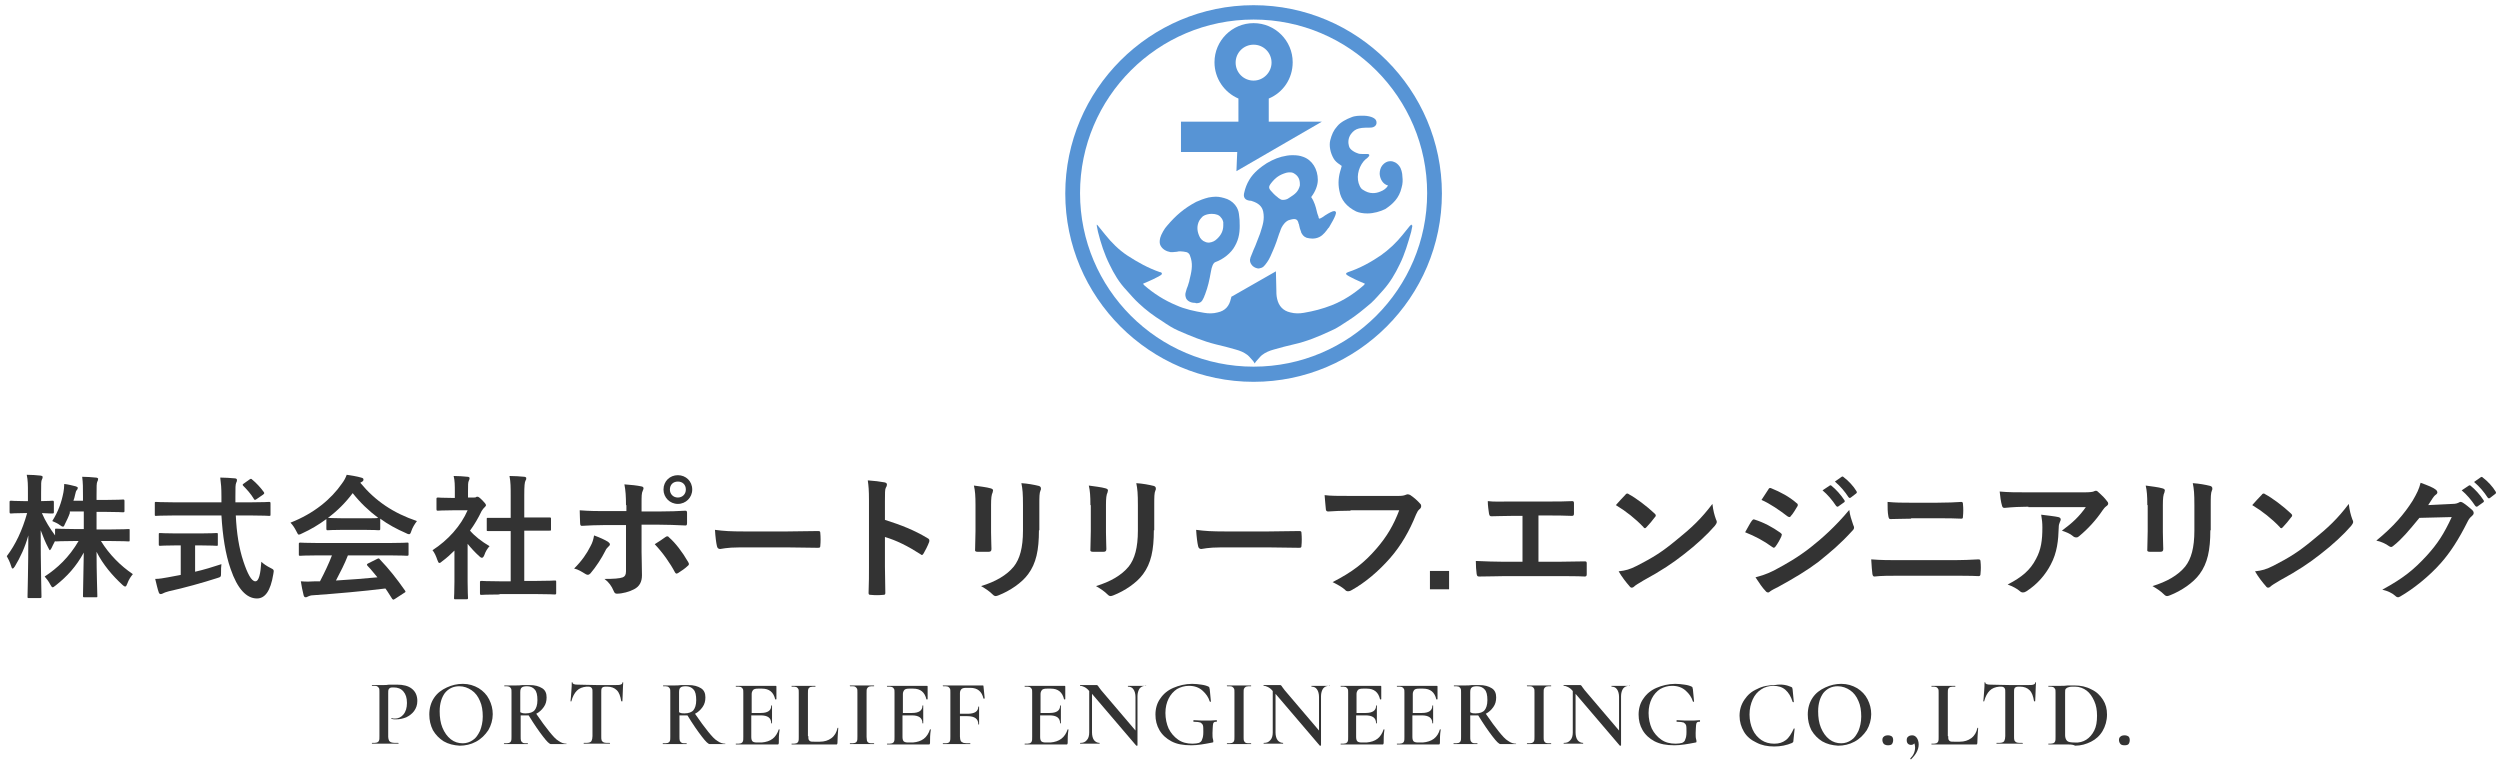 <?xml version="1.0" encoding="utf-8"?>
<!-- Generator: Adobe Illustrator 23.0.4, SVG Export Plug-In . SVG Version: 6.00 Build 0)  -->
<svg version="1.1" id="レイヤー_1" xmlns="http://www.w3.org/2000/svg" xmlns:xlink="http://www.w3.org/1999/xlink" x="0px"
	 y="0px" viewBox="0 0 626.6 191.4" style="enable-background:new 0 0 626.6 191.4;" xml:space="preserve">
<style type="text/css">
	.st0{fill:#5794D5;}
	.st1{fill:#333333;}
</style>
<g>
	<g>
		<path class="st0" d="M314.2,95.7c-26,0-47.2-21.2-47.2-47.2c0-26,21.2-47.2,47.2-47.2c26,0,47.2,21.2,47.2,47.2
			C361.4,74.5,340.2,95.7,314.2,95.7 M314.2,4.9c-24,0-43.5,19.5-43.5,43.5c0,24,19.5,43.5,43.5,43.5c24,0,43.5-19.5,43.5-43.5
			C357.7,24.4,338.2,4.9,314.2,4.9"/>
		<path class="st0" d="M353.7,56.3c-0.1,0.1-0.4,0.4-0.4,0.4c-0.6,0.7-1.1,1.4-1.7,2.1c-1.6,2-3.4,3.7-5.5,5.2
			c-2.5,1.7-5.2,3.2-8.2,4.2c-0.2,0.1-0.6,0.2-0.5,0.5c0.1,0.3,1.4,0.9,2.2,1.3c0.8,0.4,1.6,0.7,2.5,1.1c-0.1,0.2-0.2,0.3-0.3,0.4
			c-2.4,2.1-5,3.8-8,5c-2.3,0.9-4.6,1.5-7,1.9c-1.1,0.2-2.3,0.2-3.4-0.1c-1.8-0.4-2.9-1.6-3.3-3.4c-0.2-0.8-0.2-1.7-0.2-2.5
			c0-1.4-0.1-2.8-0.1-4.2c0,0,0-0.1,0-0.2l-11.2,6.4c0,0.2,0,0.3-0.1,0.5c-0.4,1.8-1.4,3-3.3,3.4c-1.1,0.3-2.3,0.3-3.4,0.1
			c-2.4-0.4-4.8-0.9-7-1.9c-2.9-1.2-5.6-2.9-8-5c-0.1-0.1-0.2-0.2-0.3-0.4c0.9-0.4,1.7-0.7,2.5-1.1c0.8-0.4,2.1-1,2.2-1.3
			c0.1-0.4-0.3-0.5-0.5-0.5c-2.9-1-5.6-2.5-8.2-4.2c-2.1-1.4-3.9-3.2-5.5-5.2c-0.6-0.7-1.1-1.4-1.7-2.1c0,0-0.3-0.4-0.4-0.4
			c0,0,0,0,0,0.3c0.1,0.6,0.2,1.1,0.3,1.5c0.7,2.8,1.6,5.6,2.9,8.2c1.1,2.3,2.4,4.5,4.2,6.4c1,1.1,2,2.3,3.1,3.3
			c1.8,1.7,3.8,3.2,5.9,4.5c1.3,0.9,2.7,1.8,4.1,2.4c3,1.3,6.1,2.6,9.3,3.4c1.7,0.4,3.3,0.8,5,1.3c1.1,0.3,2.1,0.7,3,1.4
			c0.5,0.4,0.9,1,1.4,1.5c0.1,0.2,0.3,0.4,0.4,0.6c0.1-0.2,0.2-0.4,0.4-0.6c0.5-0.5,0.9-1.1,1.4-1.5c0.9-0.7,1.9-1.1,3-1.4
			c1.7-0.5,3.3-0.9,5-1.3c3.2-0.7,6.3-2,9.3-3.4c1.5-0.6,2.8-1.6,4.1-2.4c2.1-1.3,4-2.9,5.9-4.5c1.1-1,2.1-2.2,3.1-3.3
			c1.7-1.9,3-4.1,4.1-6.4c1.3-2.6,2.1-5.4,2.9-8.2c0.1-0.5,0.2-0.9,0.3-1.5C353.7,56.3,353.7,56.2,353.7,56.3"/>
		<path class="st0" d="M318,30.5v-5.8c3.6-1.5,6-5,6-9.1c0-5.4-4.4-9.8-9.8-9.8s-9.8,4.4-9.8,9.8c0,4.1,2.5,7.6,6,9.1v5.8H296v7.6
			h14.1c-0.1,1.4-0.1,3.1-0.2,4.8l21.4-12.4H318z M314.2,20.2c-2.5,0-4.5-2-4.5-4.5c0-2.5,2-4.5,4.5-4.5c2.5,0,4.5,2,4.5,4.5
			C318.7,18.1,316.7,20.2,314.2,20.2"/>
		<path class="st0" d="M315.6,67.3c-0.6,0-1.1-0.2-1.6-0.6c-0.4-0.4-0.7-0.9-0.7-1.4c0-0.3,0-0.4,0.1-0.6l0-0.1
			c0.2-0.5,0.5-1.3,0.8-2c0.1-0.3,0.3-0.6,0.4-0.9c0.6-1.5,0.7-1.8,1.2-3.1l0.1-0.3c0.6-1.9,1.1-3.3,0.7-5.3
			c-0.3-1.3-1.2-2.1-2.8-2.6c-0.2-0.1-0.3-0.1-0.6-0.1c-0.6-0.1-1-0.3-1.2-0.6c-0.3-0.4-0.3-0.9-0.1-1.6c0.2-0.9,0.6-2,1.2-3
			c1.1-1.9,3-3.3,4.4-4.2c1.7-1,3.2-1.6,5.1-1.9c0.5-0.1,1-0.1,1.5-0.1c0.9,0,1.7,0.1,2.5,0.4c2.3,0.8,3.7,3.1,3.7,5.8
			c0,1.3-0.6,2.9-1.6,4.2c-0.1,0.1,0,0.2,0,0.2c0.7,1,1.1,2.4,1.3,3.3l0.1,0.4c0.1,0.5,0.3,0.8,0.4,1.2l0,0.1l0,0.1
			c0.1,0.1,0.1,0.2,0.2,0.2c0.2,0,0.9-0.4,1.4-0.8c1.1-0.7,1.9-1.1,2.3-1.1c0.2,0,0.3,0.1,0.4,0.2c0.4,0.6-1.7,3.8-1.7,3.9l-0.2,0.2
			c-0.5,0.7-1.2,1.7-2.2,2.2c-0.6,0.3-1.2,0.4-1.8,0.4c-0.5,0-0.9-0.1-1.4-0.2c-0.8-0.3-1.1-0.8-1.4-1.4l0-0.1
			c-0.2-0.5-0.4-1.1-0.5-1.7c0-0.1,0-0.2-0.1-0.3c-0.1-0.3-0.1-0.5-0.3-0.8c-0.2-0.3-0.5-0.4-0.9-0.4c-0.3,0-0.6,0.1-1,0.2
			c-0.5,0.1-0.9,0.4-1.3,0.8c-0.7,0.8-0.9,1.3-1.2,2.2c-0.1,0.2-0.1,0.3-0.2,0.5c-0.3,1-1,3-1.5,4.1c-0.4,0.9-0.9,2.2-1.5,3
			c-0.8,1.1-1,1.4-2.1,1.6C315.9,67.3,315.7,67.3,315.6,67.3 M323.3,43.2c-0.3,0-0.5,0-0.9,0.1c-1.7,0.5-2.7,1.2-3.8,2.6
			c-0.7,0.9-0.7,1.3,0.2,2.2c0.5,0.6,1.2,1.2,1.5,1.4l0.1,0.1c0.3,0.2,0.7,0.5,1,0.5c0,0,0.1,0,0.2,0c0.4,0,1-0.1,1.5-0.5
			c1.6-1,2.3-1.6,2.7-3.1c0-0.1,0-0.2,0-0.3c0-0.1,0-0.1,0-0.1c0-1.1-0.4-2-1.4-2.6C324.1,43.3,323.8,43.2,323.3,43.2"/>
		<path class="st0" d="M299.4,75.9c-1,0-1.8-0.5-2.1-1.1c-0.2-0.5-0.3-1-0.1-1.6c0.2-0.7,0.3-1.1,0.5-1.5c0.1-0.4,0.2-0.7,0.4-1.3
			l0-0.1c0.5-2,0.9-3.7,0.4-5.5c-0.1-0.3-0.2-0.6-0.3-0.9c-0.2-0.4-0.5-0.6-0.8-0.7c-0.5-0.1-1-0.2-1.5-0.2c-0.1,0-0.1,0-0.2,0
			c-0.2,0-0.4,0-0.7,0.1c-0.4,0-0.7,0.1-1.1,0.1c-0.2,0-0.4,0-0.5,0c-1.1-0.2-2-0.7-2.5-1.6c-0.3-0.5-0.3-1.2-0.1-2
			c0.2-0.8,1.1-2.4,1.7-3c2.2-2.6,4.3-4.4,7.3-6c0.9-0.4,1.9-0.8,3.1-1.1c0.6-0.1,1.2-0.2,1.8-0.2c0.9,0,1.8,0.2,2.9,0.6
			c1,0.4,1.9,1.2,2.4,2.1c0.4,0.8,0.5,1.2,0.6,2.3c0.1,0.8,0.1,0.9,0.1,1.4l0,0.1c0.1,2.1-0.1,4-1.2,5.9c-0.9,1.7-2.9,3.3-4.9,4
			c-0.5,0.2-0.9,1.1-1.1,2.4c-0.4,2.2-0.7,3.7-1.5,5.8l-0.1,0.2c-0.1,0.4-0.3,0.7-0.5,1.1c-0.4,0.7-1,0.8-1.6,0.8
			C299.6,75.9,299.5,75.9,299.4,75.9 M303.7,53.6c-0.8,0-1.6,0.2-2.2,0.6c0,0-0.1,0.1-0.1,0.1c-0.5,0.5-0.8,0.9-1,1.4
			c-0.5,1.3-0.3,2.6,0.4,3.9c0.2,0.3,0.5,0.6,0.8,0.8c0.4,0.2,0.8,0.4,1.2,0.4c0.1,0,0.2,0,0.3,0c0.8-0.1,1.4-0.4,1.9-0.9
			c1.1-1,1.6-2.1,1.6-3.4l0-0.1c0-0.3,0-0.5,0-0.7c-0.1-0.5-0.3-0.9-0.6-1.2C305.6,53.9,304.8,53.6,303.7,53.6"/>
		<path class="st0" d="M342.7,53.5c-1.1,0-2.1-0.2-2.8-0.5c-2.4-1.2-3.8-2.9-4.2-5.2c-0.4-1.9-0.2-3.7,0.4-5.5
			c0-0.1,0.1-0.4,0.1-0.4c0-0.1,0.1-0.3,0.1-0.3c0,0-0.1,0-0.1-0.1c-0.1,0-0.2-0.1-0.3-0.2c-0.8-0.5-1.3-1-1.6-1.5
			c-0.9-1.5-1.2-3.3-0.9-4.6c0.4-1.5,0.8-2.5,1.8-3.6c0.8-1,2.4-1.8,3.5-2.2c0.9-0.4,2-0.4,2.8-0.4c0.2,0,0.3,0,0.4,0
			c1.9,0.1,2.8,0.7,3,1.2c0.2,0.4,0.2,1.1-0.4,1.5c-0.4,0.3-1,0.3-1.4,0.3c-0.2,0-0.3,0-0.5,0c0,0-0.2,0-0.3,0
			c-0.7,0-1.3,0.1-1.7,0.2c-0.8,0.2-1.4,0.6-2,1.4c-0.8,1.1-0.7,2.3-0.5,3c0.2,1,1.7,1.7,2.4,1.9c0.3,0.1,0.9,0.1,1.4,0.1
			c0.1,0,0.2,0,0.3,0c0.2,0,0.3,0,0.4,0c0.1,0,0.2,0,0.2,0c0.3,0,0.4,0.2,0.4,0.3c0,0.2-0.2,0.4-0.4,0.6c-0.1,0.1-0.3,0.3-0.5,0.4
			l-0.5,0.5c-1.5,1.8-1.9,4.4-1,6.2l0.1,0.2c0.2,0.3,0.2,0.4,0.6,0.7c0.9,0.6,1.7,0.9,2.6,0.9c0.6,0,1.2-0.1,1.9-0.4
			c0.8-0.3,1.5-0.8,1.9-1.5c-1.2-0.3-2-1.5-2.1-2.9c0-0.8,0.2-1.6,0.7-2.2c0.5-0.6,1.2-1,1.9-1l0.1,0c0.8,0,1.6,0.4,2.2,1.2
			c0.5,0.6,0.8,1.8,0.8,2.7c0.1,0.8,0.1,1.7-0.2,2.7c-0.6,2.7-2.3,4.2-4.1,5.4C346,53,344.3,53.5,342.7,53.5z"/>
	</g>
	<g>
		<g>
			<path class="st1" d="M97.5,185.6c0.1,0.2,0.3,0.4,0.7,0.5c0.3,0.1,0.9,0.1,1.6,0.1c0,0,0.1,0,0.1,0.1s0,0.1-0.1,0.1
				c-0.6,0-1.2,0-1.5,0l-2.1,0l-1.7,0c-0.3,0-0.7,0-1.2,0c0,0-0.1,0-0.1-0.1s0-0.1,0.1-0.1c0.5,0,0.9,0,1.2-0.1
				c0.2-0.1,0.4-0.2,0.5-0.5c0.1-0.2,0.1-0.6,0.1-1.1v-11c0-0.5,0-0.8-0.1-1c-0.1-0.2-0.3-0.4-0.5-0.5c-0.2-0.1-0.6-0.1-1.2-0.1
				c0,0-0.1,0-0.1-0.1s0-0.1,0.1-0.1l1.2,0c0.7,0,1.3,0,1.7,0c0.4,0,0.8,0,1.3-0.1c0.2,0,0.4,0,0.8,0c0.3,0,0.7,0,1.2,0
				c1.6,0,2.8,0.3,3.7,1c0.9,0.7,1.4,1.7,1.4,3.1c0,1-0.3,1.8-0.8,2.5c-0.5,0.7-1.2,1.2-2,1.6c-0.8,0.3-1.6,0.5-2.5,0.5
				c-0.4,0-0.8,0-1.1-0.1c0,0-0.1,0-0.1-0.1c0,0,0-0.1,0-0.1c0,0,0.1-0.1,0.1,0c0.3,0.1,0.5,0.1,0.8,0.1c0.8,0,1.5-0.3,2.1-1
				c0.6-0.7,0.9-1.7,0.9-2.9c0-1.3-0.3-2.2-0.9-2.9c-0.6-0.7-1.4-1-2.4-1c-0.4,0-0.7,0-0.9,0.1c-0.2,0.1-0.3,0.2-0.4,0.4
				c-0.1,0.2-0.1,0.6-0.1,1v10.9C97.3,185,97.4,185.4,97.5,185.6z"/>
			<path class="st1" d="M111.2,185.8c-1.1-0.7-2-1.6-2.7-2.8c-0.6-1.2-0.9-2.5-0.9-3.9c0-1.6,0.4-3,1.2-4.2c0.8-1.2,1.9-2,3.2-2.6
				c1.3-0.6,2.6-0.9,4-0.9c1.5,0,2.8,0.4,4,1.1c1.1,0.7,2,1.6,2.6,2.8c0.6,1.2,0.9,2.4,0.9,3.7c0,1.4-0.4,2.8-1.1,4
				c-0.8,1.2-1.8,2.2-3.1,2.9c-1.3,0.7-2.7,1-4.1,1C113.7,186.8,112.4,186.5,111.2,185.8z M118.5,185.5c0.8-0.5,1.3-1.3,1.8-2.3
				c0.4-1,0.7-2.2,0.7-3.6c0-1.5-0.2-2.8-0.7-3.9c-0.5-1.2-1.2-2.1-2.1-2.7c-0.9-0.6-1.9-1-3.1-1c-1.5,0-2.7,0.6-3.6,1.7
				c-0.8,1.1-1.3,2.6-1.3,4.6c0,1.5,0.2,2.9,0.7,4.1c0.5,1.2,1.2,2.2,2.1,2.9c0.9,0.7,1.9,1,3,1C116.9,186.3,117.8,186,118.5,185.5z
				"/>
			<path class="st1" d="M142,186.4c0,0.1,0,0.1-0.1,0.1h-3.8c-0.4,0-1-0.6-2-1.9c-1-1.3-2.2-3-3.6-5.3c-0.3,0-0.6,0-0.8,0
				c-0.3,0-0.8,0-1.2,0v5.3c0,0.5,0,0.8,0.1,1.1c0.1,0.2,0.3,0.4,0.5,0.5c0.2,0.1,0.6,0.1,1.2,0.1c0,0,0,0,0,0.1s0,0.1,0,0.1
				c-0.5,0-0.9,0-1.2,0l-1.8,0l-1.7,0c-0.3,0-0.7,0-1.2,0c0,0-0.1,0-0.1-0.1s0-0.1,0.1-0.1c0.5,0,0.9,0,1.2-0.1
				c0.2-0.1,0.4-0.2,0.5-0.5c0.1-0.2,0.1-0.6,0.1-1.1v-11c0-0.5,0-0.8-0.1-1c-0.1-0.2-0.3-0.4-0.5-0.5c-0.3-0.1-0.6-0.1-1.2-0.1
				c0,0,0,0,0-0.1s0-0.1,0-0.1l1.2,0c0.7,0,1.3,0,1.7,0c0.5,0,1.1,0,1.7-0.1c0.2,0,0.5,0,0.7,0c0.3,0,0.6,0,1,0
				c1.4,0,2.4,0.3,3.2,0.8c0.8,0.5,1.1,1.3,1.1,2.3c0,0.9-0.2,1.7-0.7,2.4c-0.5,0.7-1.1,1.3-1.9,1.7c1.3,1.9,2.4,3.4,3.3,4.5
				c0.9,1.1,1.6,1.9,2.3,2.3c0.7,0.5,1.3,0.7,2,0.7C142,186.3,142,186.3,142,186.4z M131.8,178.8c1,0,1.8-0.3,2.2-0.8
				c0.4-0.5,0.7-1.3,0.7-2.5c0-1.3-0.2-2.2-0.7-2.7c-0.4-0.5-1.1-0.8-1.9-0.8c-0.6,0-1.1,0.1-1.3,0.3c-0.3,0.2-0.4,0.6-0.4,1.2v5
				C130.9,178.8,131.3,178.8,131.8,178.8z"/>
			<path class="st1" d="M144.6,173.1c-0.6,0.6-1.1,1.5-1.4,2.7c0,0,0,0-0.1,0c-0.1,0-0.1,0-0.1-0.1c0.1-0.6,0.1-1.4,0.2-2.4
				c0.1-1,0.1-1.7,0.1-2.2c0-0.1,0-0.1,0.1-0.1c0.1,0,0.1,0,0.1,0.1c0,0.3,0.4,0.5,1.3,0.5c1.4,0,3,0.1,4.8,0.1c0.9,0,1.9,0,3,0
				l1.6,0c0.6,0,1,0,1.3-0.1c0.3-0.1,0.5-0.2,0.5-0.5c0-0.1,0.1-0.1,0.1-0.1c0.1,0,0.1,0,0.1,0.1c0,0.5-0.1,1.2-0.1,2.2
				c0,1-0.1,1.8-0.1,2.4c0,0,0,0.1-0.1,0.1c-0.1,0-0.1,0-0.2-0.1c-0.2-1.2-0.5-2.1-1.1-2.7c-0.6-0.6-1.4-0.9-2.4-0.9
				c-0.4,0-0.8,0-1,0.1c-0.2,0.1-0.4,0.2-0.4,0.4c-0.1,0.2-0.1,0.5-0.1,0.9v11c0,0.5,0,0.8,0.1,1.1c0.1,0.2,0.3,0.4,0.6,0.5
				c0.3,0.1,0.7,0.1,1.4,0.1c0,0,0.1,0,0.1,0.1s0,0.1-0.1,0.1c-0.6,0-1,0-1.3,0l-1.9,0l-1.9,0c-0.3,0-0.8,0-1.4,0c0,0,0,0,0-0.1
				s0-0.1,0-0.1c0.6,0,1.1,0,1.4-0.1c0.3-0.1,0.5-0.2,0.6-0.5c0.1-0.2,0.2-0.6,0.2-1.1v-11c0-0.4,0-0.7-0.1-0.9
				c-0.1-0.2-0.2-0.3-0.4-0.4c-0.2-0.1-0.5-0.1-1-0.1C146,172.2,145.2,172.5,144.6,173.1z"/>
			<path class="st1" d="M181.8,186.4c0,0.1,0,0.1-0.1,0.1h-3.8c-0.4,0-1-0.6-2-1.9c-1-1.3-2.2-3-3.6-5.3c-0.3,0-0.6,0-0.8,0
				c-0.3,0-0.8,0-1.2,0v5.3c0,0.5,0,0.8,0.1,1.1c0.1,0.2,0.3,0.4,0.5,0.5c0.2,0.1,0.6,0.1,1.2,0.1c0,0,0,0,0,0.1s0,0.1,0,0.1
				c-0.5,0-0.9,0-1.2,0l-1.8,0l-1.7,0c-0.3,0-0.7,0-1.2,0c0,0-0.1,0-0.1-0.1s0-0.1,0.1-0.1c0.5,0,0.9,0,1.2-0.1
				c0.2-0.1,0.4-0.2,0.5-0.5c0.1-0.2,0.1-0.6,0.1-1.1v-11c0-0.5,0-0.8-0.1-1c-0.1-0.2-0.3-0.4-0.5-0.5c-0.3-0.1-0.6-0.1-1.2-0.1
				c0,0,0,0,0-0.1s0-0.1,0-0.1l1.2,0c0.7,0,1.3,0,1.7,0c0.5,0,1.1,0,1.7-0.1c0.2,0,0.5,0,0.7,0c0.3,0,0.6,0,1,0
				c1.4,0,2.4,0.3,3.2,0.8c0.8,0.5,1.1,1.3,1.1,2.3c0,0.9-0.2,1.7-0.7,2.4c-0.5,0.7-1.1,1.3-1.9,1.7c1.3,1.9,2.4,3.4,3.3,4.5
				c0.9,1.1,1.6,1.9,2.3,2.3c0.7,0.5,1.3,0.7,2,0.7C181.8,186.3,181.8,186.3,181.8,186.4z M171.6,178.8c1,0,1.8-0.3,2.2-0.8
				c0.4-0.5,0.7-1.3,0.7-2.5c0-1.3-0.2-2.2-0.7-2.7c-0.4-0.5-1.1-0.8-1.9-0.8c-0.6,0-1.1,0.1-1.3,0.3c-0.3,0.2-0.4,0.6-0.4,1.2v5
				C170.6,178.8,171.1,178.8,171.6,178.8z"/>
			<path class="st1" d="M195.2,182.8c0,0,0.1,0,0.1,0c0,0,0.1,0,0.1,0.1c-0.2,1.2-0.2,2.3-0.2,3.3c0,0.1,0,0.2-0.1,0.3
				c0,0.1-0.1,0.1-0.3,0.1h-10.3c0,0-0.1,0-0.1-0.1s0-0.1,0.1-0.1c0.5,0,0.9,0,1.2-0.1c0.2-0.1,0.4-0.2,0.5-0.5
				c0.1-0.2,0.1-0.6,0.1-1.1v-11c0-0.5,0-0.8-0.1-1c-0.1-0.2-0.3-0.4-0.5-0.5c-0.3-0.1-0.6-0.1-1.2-0.1c0,0-0.1,0-0.1-0.1
				s0-0.1,0.1-0.1h9.9c0.2,0,0.2,0.1,0.2,0.2l0,3.1c0,0,0,0.1-0.1,0.1c-0.1,0-0.1,0-0.2,0c-0.4-1.8-1.5-2.7-3.3-2.7h-1
				c-0.6,0-1,0.1-1.2,0.3c-0.2,0.2-0.4,0.6-0.4,1v4.8h2.3c1.7,0,2.6-0.6,2.6-1.8c0,0,0-0.1,0.1-0.1c0.1,0,0.1,0,0.1,0.1l0,2.1l0,1.1
				c0,0.5,0,0.9,0,1.2c0,0,0,0-0.1,0c-0.1,0-0.1,0-0.1,0c0-1.4-0.9-2-2.7-2h-2.3v5.4c0,0.5,0.1,0.9,0.3,1.1c0.2,0.2,0.6,0.3,1.1,0.3
				h1.2C193.2,185.9,194.5,184.9,195.2,182.8C195.1,182.8,195.1,182.8,195.2,182.8z"/>
			<path class="st1" d="M202.6,184.5c0,0.4,0,0.7,0.1,0.9s0.2,0.3,0.4,0.4c0.2,0.1,0.5,0.1,1,0.1h1.4c1.1,0,2.1-0.3,2.9-0.9
				c0.8-0.6,1.3-1.5,1.5-2.5c0,0,0.1-0.1,0.1-0.1c0.1,0,0.1,0,0.1,0.1c-0.1,1.5-0.2,2.7-0.2,3.7c0,0.1,0,0.2-0.1,0.3
				c0,0.1-0.1,0.1-0.3,0.1h-11.1c0,0,0,0,0-0.1s0-0.1,0-0.1c0.5,0,0.9,0,1.2-0.1c0.2-0.1,0.4-0.2,0.5-0.5c0.1-0.2,0.1-0.6,0.1-1.1
				v-11c0-0.5,0-0.8-0.1-1c-0.1-0.2-0.3-0.4-0.5-0.5c-0.3-0.1-0.6-0.1-1.2-0.1c0,0,0,0,0-0.1s0-0.1,0-0.1l1.2,0c0.7,0,1.3,0,1.7,0
				c0.5,0,1.1,0,1.8,0l1.2,0c0,0,0.1,0,0.1,0.1s0,0.1-0.1,0.1c-0.5,0-0.9,0-1.2,0.1c-0.2,0.1-0.4,0.2-0.5,0.5
				c-0.1,0.2-0.1,0.6-0.1,1.1V184.5z"/>
			<path class="st1" d="M217.3,185.7c0.1,0.2,0.2,0.4,0.5,0.5c0.2,0.1,0.6,0.1,1.2,0.1c0,0,0.1,0,0.1,0.1s0,0.1-0.1,0.1
				c-0.5,0-0.9,0-1.2,0l-1.8,0l-1.7,0c-0.3,0-0.7,0-1.2,0c0,0-0.1,0-0.1-0.1s0-0.1,0.1-0.1c0.5,0,0.9,0,1.2-0.1
				c0.2-0.1,0.4-0.2,0.5-0.5c0.1-0.2,0.1-0.6,0.1-1.1v-11c0-0.5,0-0.8-0.1-1c-0.1-0.2-0.3-0.4-0.5-0.5c-0.2-0.1-0.6-0.1-1.2-0.1
				c0,0-0.1,0-0.1-0.1s0-0.1,0.1-0.1l1.2,0c0.7,0,1.3,0,1.7,0c0.5,0,1.1,0,1.8,0l1.2,0c0,0,0.1,0,0.1,0.1s0,0.1-0.1,0.1
				c-0.5,0-0.9,0-1.2,0.1c-0.2,0.1-0.4,0.3-0.5,0.5c-0.1,0.2-0.1,0.6-0.1,1.1v11C217.2,185.1,217.3,185.5,217.3,185.7z"/>
			<path class="st1" d="M233.1,182.8c0,0,0.1,0,0.1,0c0,0,0.1,0,0.1,0.1c-0.2,1.2-0.2,2.3-0.2,3.3c0,0.1,0,0.2-0.1,0.3
				c0,0.1-0.1,0.1-0.3,0.1h-10.3c0,0-0.1,0-0.1-0.1s0-0.1,0.1-0.1c0.5,0,0.9,0,1.2-0.1c0.2-0.1,0.4-0.2,0.5-0.5
				c0.1-0.2,0.1-0.6,0.1-1.1v-11c0-0.5,0-0.8-0.1-1c-0.1-0.2-0.3-0.4-0.5-0.5c-0.3-0.1-0.6-0.1-1.2-0.1c0,0-0.1,0-0.1-0.1
				s0-0.1,0.1-0.1h9.9c0.2,0,0.2,0.1,0.2,0.2l0,3.1c0,0,0,0.1-0.1,0.1c-0.1,0-0.1,0-0.2,0c-0.4-1.8-1.5-2.7-3.3-2.7h-1
				c-0.6,0-1,0.1-1.2,0.3c-0.2,0.2-0.4,0.6-0.4,1v4.8h2.3c1.7,0,2.6-0.6,2.6-1.8c0,0,0-0.1,0.1-0.1c0.1,0,0.1,0,0.1,0.1l0,2.1l0,1.1
				c0,0.5,0,0.9,0,1.2c0,0,0,0-0.1,0c-0.1,0-0.1,0-0.1,0c0-1.4-0.9-2-2.7-2h-2.3v5.4c0,0.5,0.1,0.9,0.3,1.1c0.2,0.2,0.6,0.3,1.1,0.3
				h1.2C231.1,185.9,232.4,184.9,233.1,182.8C233,182.8,233,182.8,233.1,182.8z"/>
			<path class="st1" d="M246.8,175c0,0,0,0.1-0.1,0.1c-0.1,0-0.1,0-0.2,0c-0.4-1.8-1.5-2.7-3.3-2.7h-1c-0.6,0-1,0.1-1.2,0.3
				c-0.2,0.2-0.4,0.5-0.4,1v5.2h1.9c1.8,0,2.7-0.6,2.7-1.8c0,0,0,0,0.1,0c0.1,0,0.1,0,0.1,0l0,2.1c0,0.5,0,0.9,0,1.1l0,1.2
				c0,0,0,0.1-0.1,0.1s-0.1,0-0.1-0.1c0-1.3-0.9-2-2.7-2h-1.9v5.1c0,0.5,0.1,0.9,0.2,1.1c0.1,0.2,0.4,0.4,0.7,0.5
				c0.4,0.1,0.9,0.1,1.7,0.1c0,0,0,0,0,0.1s0,0.1,0,0.1c-0.6,0-1.2,0-1.5,0l-2.3,0l-1.7,0c-0.3,0-0.7,0-1.3,0c0,0-0.1,0-0.1-0.1
				s0-0.1,0.1-0.1c0.6,0,1,0,1.2-0.1c0.3-0.1,0.4-0.2,0.5-0.5c0.1-0.2,0.1-0.6,0.1-1.1v-11c0-0.5,0-0.8-0.1-1
				c-0.1-0.2-0.3-0.4-0.5-0.5c-0.3-0.1-0.6-0.1-1.2-0.1c0,0-0.1,0-0.1-0.1s0-0.1,0.1-0.1h9.9c0.2,0,0.2,0.1,0.2,0.2L246.8,175z"/>
			<path class="st1" d="M267.6,182.8c0,0,0.1,0,0.1,0c0,0,0.1,0,0.1,0.1c-0.2,1.2-0.2,2.3-0.2,3.3c0,0.1,0,0.2-0.1,0.3
				c0,0.1-0.1,0.1-0.3,0.1h-10.3c0,0-0.1,0-0.1-0.1s0-0.1,0.1-0.1c0.5,0,0.9,0,1.2-0.1c0.2-0.1,0.4-0.2,0.5-0.5
				c0.1-0.2,0.1-0.6,0.1-1.1v-11c0-0.5,0-0.8-0.1-1c-0.1-0.2-0.3-0.4-0.5-0.5c-0.3-0.1-0.6-0.1-1.2-0.1c0,0-0.1,0-0.1-0.1
				s0-0.1,0.1-0.1h9.9c0.2,0,0.2,0.1,0.2,0.2l0,3.1c0,0,0,0.1-0.1,0.1c-0.1,0-0.1,0-0.2,0c-0.4-1.8-1.5-2.7-3.3-2.7h-1
				c-0.6,0-1,0.1-1.2,0.3c-0.2,0.2-0.4,0.6-0.4,1v4.8h2.3c1.7,0,2.6-0.6,2.6-1.8c0,0,0-0.1,0.1-0.1c0.1,0,0.1,0,0.1,0.1l0,2.1l0,1.1
				c0,0.5,0,0.9,0,1.2c0,0,0,0-0.1,0c-0.1,0-0.1,0-0.1,0c0-1.4-0.9-2-2.7-2h-2.3v5.4c0,0.5,0.1,0.9,0.3,1.1c0.2,0.2,0.6,0.3,1.1,0.3
				h1.2C265.5,185.9,266.9,184.9,267.6,182.8C267.5,182.8,267.5,182.8,267.6,182.8z"/>
			<path class="st1" d="M287.1,171.8c0,0.1,0,0.1,0,0.1c-0.6,0-1.1,0.2-1.5,0.7c-0.3,0.5-0.5,1.1-0.5,1.9v12.3c0,0,0,0.1-0.1,0.1
				c-0.1,0-0.1,0-0.2,0l-11.1-13v9.7c0,0.8,0.2,1.5,0.5,1.9c0.3,0.4,0.8,0.7,1.4,0.7c0,0,0,0,0,0.1s0,0.1,0,0.1c-0.4,0-0.8,0-1,0
				l-1.3,0l-1.4,0c-0.3,0-0.6,0-1.1,0c0,0-0.1,0-0.1-0.1s0-0.1,0.1-0.1c0.7,0,1.2-0.2,1.6-0.7c0.4-0.4,0.6-1.1,0.6-1.9v-10.4
				c-0.4-0.5-0.8-0.8-1.2-1s-0.7-0.3-1.1-0.3c0,0,0,0,0-0.1s0-0.1,0-0.1l1,0c0.2,0,0.5,0,0.9,0l1.5,0c0.2,0,0.4,0,0.7,0
				c0.1,0,0.2,0,0.3,0.1c0.1,0.1,0.2,0.2,0.3,0.4l0.6,0.8l8.6,10.1v-8.4c0-0.8-0.2-1.5-0.5-1.9c-0.3-0.5-0.8-0.7-1.4-0.7
				c0,0,0,0,0-0.1s0-0.1,0-0.1l1,0c0.5,0,0.9,0,1.3,0c0.3,0,0.7,0,1.3,0l1,0C287.1,171.7,287.1,171.8,287.1,171.8z"/>
			<path class="st1" d="M293.6,185.8c-1.3-0.7-2.3-1.6-3-2.8c-0.7-1.2-1-2.5-1-3.9c0-1.5,0.4-2.9,1.2-4c0.8-1.2,1.9-2.1,3.3-2.7
				c1.4-0.6,3-1,4.7-1c0.8,0,1.6,0.1,2.3,0.2c0.8,0.1,1.4,0.3,1.8,0.5c0.1,0.1,0.2,0.1,0.2,0.2c0,0,0,0.2,0.1,0.4l0.3,3.1
				c0,0,0,0.1-0.1,0.1c-0.1,0-0.1,0-0.2-0.1c-0.3-1-0.9-1.9-1.8-2.7c-0.9-0.8-2-1.2-3.4-1.2c-1.1,0-2.1,0.3-3,0.8
				c-0.9,0.6-1.6,1.4-2.1,2.4c-0.5,1-0.8,2.2-0.8,3.6c0,1.4,0.3,2.8,0.8,3.9c0.6,1.2,1.4,2.1,2.4,2.8c1,0.7,2.2,1,3.6,1
				c0.7,0,1.2-0.1,1.6-0.2c0.4-0.2,0.7-0.4,0.8-0.9c0.2-0.4,0.3-1,0.3-1.8c0-0.8,0-1.4-0.1-1.7c-0.1-0.3-0.3-0.5-0.6-0.7
				c-0.3-0.1-0.9-0.2-1.7-0.2c-0.1,0-0.1-0.1-0.1-0.2c0,0,0-0.1,0-0.1c0,0,0.1-0.1,0.1-0.1c1.3,0.1,2.4,0.1,3.2,0.1
				c0.8,0,1.6,0,2.5-0.1c0,0,0.1,0,0.1,0.1c0,0,0,0.1,0,0.1c0,0.1,0,0.2-0.1,0.2c-0.3,0-0.5,0-0.7,0.2c-0.1,0.1-0.2,0.4-0.2,0.7
				c0,0.4-0.1,1-0.1,1.9c0,0.7,0,1.2,0.1,1.5c0.1,0.3,0.1,0.5,0.1,0.6c0,0.1,0,0.2,0,0.2c0,0-0.1,0.1-0.2,0.1
				c-2,0.4-3.8,0.7-5.3,0.7C296.5,186.8,294.9,186.5,293.6,185.8z"/>
			<path class="st1" d="M311.8,185.7c0.1,0.2,0.2,0.4,0.5,0.5c0.2,0.1,0.6,0.1,1.2,0.1c0,0,0.1,0,0.1,0.1s0,0.1-0.1,0.1
				c-0.5,0-0.9,0-1.2,0l-1.8,0l-1.7,0c-0.3,0-0.7,0-1.2,0c0,0-0.1,0-0.1-0.1s0-0.1,0.1-0.1c0.5,0,0.9,0,1.2-0.1
				c0.2-0.1,0.4-0.2,0.5-0.5c0.1-0.2,0.1-0.6,0.1-1.1v-11c0-0.5,0-0.8-0.1-1c-0.1-0.2-0.3-0.4-0.5-0.5c-0.2-0.1-0.6-0.1-1.2-0.1
				c0,0-0.1,0-0.1-0.1s0-0.1,0.1-0.1l1.2,0c0.7,0,1.3,0,1.7,0c0.5,0,1.1,0,1.8,0l1.2,0c0,0,0.1,0,0.1,0.1s0,0.1-0.1,0.1
				c-0.5,0-0.9,0-1.2,0.1c-0.2,0.1-0.4,0.3-0.5,0.5c-0.1,0.2-0.1,0.6-0.1,1.1v11C311.7,185.1,311.7,185.5,311.8,185.7z"/>
			<path class="st1" d="M333.1,171.8c0,0.1,0,0.1,0,0.1c-0.6,0-1.1,0.2-1.5,0.7c-0.3,0.5-0.5,1.1-0.5,1.9v12.3c0,0,0,0.1-0.1,0.1
				c-0.1,0-0.1,0-0.2,0l-11.1-13v9.7c0,0.8,0.2,1.5,0.5,1.9c0.3,0.4,0.8,0.7,1.4,0.7c0,0,0,0,0,0.1s0,0.1,0,0.1c-0.4,0-0.8,0-1,0
				l-1.3,0l-1.4,0c-0.3,0-0.6,0-1.1,0c0,0-0.1,0-0.1-0.1s0-0.1,0.1-0.1c0.7,0,1.2-0.2,1.6-0.7c0.4-0.4,0.6-1.1,0.6-1.9v-10.4
				c-0.4-0.5-0.8-0.8-1.2-1s-0.7-0.3-1.1-0.3c0,0,0,0,0-0.1s0-0.1,0-0.1l1,0c0.2,0,0.5,0,0.9,0l1.5,0c0.2,0,0.4,0,0.7,0
				c0.1,0,0.2,0,0.3,0.1c0.1,0.1,0.2,0.2,0.3,0.4l0.6,0.8l8.6,10.1v-8.4c0-0.8-0.2-1.5-0.5-1.9c-0.3-0.5-0.8-0.7-1.4-0.7
				c0,0,0,0,0-0.1s0-0.1,0-0.1l1,0c0.5,0,0.9,0,1.3,0c0.3,0,0.7,0,1.3,0l1,0C333.1,171.7,333.1,171.8,333.1,171.8z"/>
			<path class="st1" d="M346.8,182.8c0,0,0.1,0,0.1,0c0,0,0.1,0,0.1,0.1c-0.2,1.2-0.2,2.3-0.2,3.3c0,0.1,0,0.2-0.1,0.3
				c0,0.1-0.1,0.1-0.3,0.1h-10.3c0,0-0.1,0-0.1-0.1s0-0.1,0.1-0.1c0.5,0,0.9,0,1.2-0.1c0.2-0.1,0.4-0.2,0.5-0.5
				c0.1-0.2,0.1-0.6,0.1-1.1v-11c0-0.5,0-0.8-0.1-1c-0.1-0.2-0.3-0.4-0.5-0.5c-0.3-0.1-0.6-0.1-1.2-0.1c0,0-0.1,0-0.1-0.1
				s0-0.1,0.1-0.1h9.9c0.2,0,0.2,0.1,0.2,0.2l0,3.1c0,0,0,0.1-0.1,0.1c-0.1,0-0.1,0-0.2,0c-0.4-1.8-1.5-2.7-3.3-2.7h-1
				c-0.6,0-1,0.1-1.2,0.3c-0.2,0.2-0.4,0.6-0.4,1v4.8h2.3c1.7,0,2.6-0.6,2.6-1.8c0,0,0-0.1,0.1-0.1c0.1,0,0.1,0,0.1,0.1l0,2.1l0,1.1
				c0,0.5,0,0.9,0,1.2c0,0,0,0-0.1,0s-0.1,0-0.1,0c0-1.4-0.9-2-2.7-2h-2.3v5.4c0,0.5,0.1,0.9,0.3,1.1c0.2,0.2,0.6,0.3,1.1,0.3h1.2
				C344.8,185.9,346.1,184.9,346.8,182.8C346.7,182.8,346.7,182.8,346.8,182.8z"/>
			<path class="st1" d="M360.9,182.8c0,0,0.1,0,0.1,0c0,0,0.1,0,0.1,0.1c-0.2,1.2-0.2,2.3-0.2,3.3c0,0.1,0,0.2-0.1,0.3
				c0,0.1-0.1,0.1-0.3,0.1h-10.3c0,0-0.1,0-0.1-0.1s0-0.1,0.1-0.1c0.5,0,0.9,0,1.2-0.1c0.2-0.1,0.4-0.2,0.5-0.5
				c0.1-0.2,0.1-0.6,0.1-1.1v-11c0-0.5,0-0.8-0.1-1c-0.1-0.2-0.3-0.4-0.5-0.5c-0.3-0.1-0.6-0.1-1.2-0.1c0,0-0.1,0-0.1-0.1
				s0-0.1,0.1-0.1h9.9c0.2,0,0.2,0.1,0.2,0.2l0,3.1c0,0,0,0.1-0.1,0.1c-0.1,0-0.1,0-0.2,0c-0.4-1.8-1.5-2.7-3.3-2.7h-1
				c-0.6,0-1,0.1-1.2,0.3c-0.2,0.2-0.4,0.6-0.4,1v4.8h2.3c1.7,0,2.6-0.6,2.6-1.8c0,0,0-0.1,0.1-0.1c0.1,0,0.1,0,0.1,0.1l0,2.1l0,1.1
				c0,0.5,0,0.9,0,1.2c0,0,0,0-0.1,0s-0.1,0-0.1,0c0-1.4-0.9-2-2.7-2h-2.3v5.4c0,0.5,0.1,0.9,0.3,1.1c0.2,0.2,0.6,0.3,1.1,0.3h1.2
				C358.9,185.9,360.3,184.9,360.9,182.8C360.8,182.8,360.9,182.8,360.9,182.8z"/>
			<path class="st1" d="M380,186.4c0,0.1,0,0.1-0.1,0.1h-3.8c-0.4,0-1-0.6-2-1.9c-1-1.3-2.2-3-3.6-5.3c-0.3,0-0.6,0-0.8,0
				c-0.3,0-0.8,0-1.2,0v5.3c0,0.5,0,0.8,0.1,1.1c0.1,0.2,0.3,0.4,0.5,0.5c0.2,0.1,0.6,0.1,1.2,0.1c0,0,0,0,0,0.1s0,0.1,0,0.1
				c-0.5,0-0.9,0-1.2,0l-1.8,0l-1.7,0c-0.3,0-0.7,0-1.2,0c0,0-0.1,0-0.1-0.1s0-0.1,0.1-0.1c0.5,0,0.9,0,1.2-0.1
				c0.2-0.1,0.4-0.2,0.5-0.5c0.1-0.2,0.1-0.6,0.1-1.1v-11c0-0.5,0-0.8-0.1-1c-0.1-0.2-0.3-0.4-0.5-0.5c-0.3-0.1-0.6-0.1-1.2-0.1
				c0,0,0,0,0-0.1s0-0.1,0-0.1l1.2,0c0.7,0,1.3,0,1.7,0c0.5,0,1.1,0,1.7-0.1c0.2,0,0.5,0,0.7,0c0.3,0,0.6,0,1,0
				c1.4,0,2.4,0.3,3.2,0.8c0.8,0.5,1.1,1.3,1.1,2.3c0,0.9-0.2,1.7-0.7,2.4c-0.5,0.7-1.1,1.3-1.9,1.7c1.3,1.9,2.4,3.4,3.3,4.5
				c0.9,1.1,1.6,1.9,2.3,2.3c0.7,0.5,1.3,0.7,2,0.7C380,186.3,380,186.3,380,186.4z M369.9,178.8c1,0,1.8-0.3,2.2-0.8
				c0.4-0.5,0.7-1.3,0.7-2.5c0-1.3-0.2-2.2-0.7-2.7c-0.4-0.5-1.1-0.8-1.9-0.8c-0.6,0-1.1,0.1-1.3,0.3c-0.3,0.2-0.4,0.6-0.4,1.2v5
				C368.9,178.8,369.3,178.8,369.9,178.8z"/>
			<path class="st1" d="M387,185.7c0.1,0.2,0.2,0.4,0.5,0.5c0.2,0.1,0.6,0.1,1.2,0.1c0,0,0.1,0,0.1,0.1s0,0.1-0.1,0.1
				c-0.5,0-0.9,0-1.2,0l-1.8,0l-1.7,0c-0.3,0-0.7,0-1.2,0c0,0-0.1,0-0.1-0.1s0-0.1,0.1-0.1c0.5,0,0.9,0,1.2-0.1
				c0.2-0.1,0.4-0.2,0.5-0.5c0.1-0.2,0.1-0.6,0.1-1.1v-11c0-0.5,0-0.8-0.1-1c-0.1-0.2-0.3-0.4-0.5-0.5c-0.2-0.1-0.6-0.1-1.2-0.1
				c0,0-0.1,0-0.1-0.1s0-0.1,0.1-0.1l1.2,0c0.7,0,1.3,0,1.7,0c0.5,0,1.1,0,1.8,0l1.2,0c0,0,0.1,0,0.1,0.1s0,0.1-0.1,0.1
				c-0.5,0-0.9,0-1.2,0.1c-0.2,0.1-0.4,0.3-0.5,0.5c-0.1,0.2-0.1,0.6-0.1,1.1v11C386.9,185.1,386.9,185.5,387,185.7z"/>
			<path class="st1" d="M408.3,171.8c0,0.1,0,0.1,0,0.1c-0.6,0-1.1,0.2-1.5,0.7c-0.3,0.5-0.5,1.1-0.5,1.9v12.3c0,0,0,0.1-0.1,0.1
				c-0.1,0-0.1,0-0.2,0l-11.1-13v9.7c0,0.8,0.2,1.5,0.5,1.9c0.3,0.4,0.8,0.7,1.4,0.7c0,0,0,0,0,0.1s0,0.1,0,0.1c-0.4,0-0.8,0-1,0
				l-1.3,0l-1.4,0c-0.3,0-0.6,0-1.1,0c0,0-0.1,0-0.1-0.1s0-0.1,0.1-0.1c0.7,0,1.2-0.2,1.6-0.7c0.4-0.4,0.6-1.1,0.6-1.9v-10.4
				c-0.4-0.5-0.8-0.8-1.2-1s-0.7-0.3-1.1-0.3c0,0,0,0,0-0.1s0-0.1,0-0.1l1,0c0.2,0,0.5,0,0.9,0l1.5,0c0.2,0,0.4,0,0.7,0
				c0.1,0,0.2,0,0.3,0.1c0.1,0.1,0.2,0.2,0.3,0.4l0.6,0.8l8.6,10.1v-8.4c0-0.8-0.2-1.5-0.5-1.9c-0.3-0.5-0.8-0.7-1.4-0.7
				c0,0,0,0,0-0.1s0-0.1,0-0.1l1,0c0.5,0,0.9,0,1.3,0c0.3,0,0.7,0,1.3,0l1,0C408.3,171.7,408.3,171.8,408.3,171.8z"/>
			<path class="st1" d="M414.7,185.8c-1.3-0.7-2.3-1.6-3-2.8c-0.7-1.2-1-2.5-1-3.9c0-1.5,0.4-2.9,1.2-4c0.8-1.2,1.9-2.1,3.3-2.7
				c1.4-0.6,3-1,4.7-1c0.8,0,1.6,0.1,2.3,0.2c0.8,0.1,1.4,0.3,1.8,0.5c0.1,0.1,0.2,0.1,0.2,0.2c0,0,0,0.2,0.1,0.4l0.3,3.1
				c0,0,0,0.1-0.1,0.1c-0.1,0-0.1,0-0.2-0.1c-0.3-1-0.9-1.9-1.8-2.7c-0.9-0.8-2-1.2-3.4-1.2c-1.1,0-2.1,0.3-3,0.8
				c-0.9,0.6-1.6,1.4-2.1,2.4c-0.5,1-0.8,2.2-0.8,3.6c0,1.4,0.3,2.8,0.8,3.9c0.6,1.2,1.4,2.1,2.4,2.8c1,0.7,2.2,1,3.6,1
				c0.7,0,1.2-0.1,1.6-0.2c0.4-0.2,0.7-0.4,0.8-0.9c0.2-0.4,0.3-1,0.3-1.8c0-0.8,0-1.4-0.1-1.7c-0.1-0.3-0.3-0.5-0.6-0.7
				c-0.3-0.1-0.9-0.2-1.7-0.2c-0.1,0-0.1-0.1-0.1-0.2c0,0,0-0.1,0-0.1c0,0,0.1-0.1,0.1-0.1c1.3,0.1,2.4,0.1,3.2,0.1
				c0.8,0,1.6,0,2.5-0.1c0,0,0.1,0,0.1,0.1c0,0,0,0.1,0,0.1c0,0.1,0,0.2-0.1,0.2c-0.3,0-0.5,0-0.7,0.2c-0.1,0.1-0.2,0.4-0.2,0.7
				c0,0.4-0.1,1-0.1,1.9c0,0.7,0,1.2,0.1,1.5c0.1,0.3,0.1,0.5,0.1,0.6c0,0.1,0,0.2,0,0.2c0,0-0.1,0.1-0.2,0.1
				c-2,0.4-3.8,0.7-5.3,0.7C417.6,186.8,416.1,186.5,414.7,185.8z"/>
			<path class="st1" d="M449,172.2c0.1,0.1,0.2,0.1,0.2,0.2c0,0.1,0.1,0.2,0.1,0.4l0.3,3.1c0,0,0,0.1-0.1,0.1c-0.1,0-0.1,0-0.2-0.1
				c-0.4-1.3-1-2.3-1.8-3c-0.8-0.7-1.8-1-3-1c-1.2,0-2.2,0.3-3.1,0.9c-0.9,0.6-1.6,1.4-2.1,2.5c-0.5,1.1-0.8,2.3-0.8,3.8
				c0,1.4,0.3,2.7,0.8,3.8c0.5,1.1,1.3,2,2.2,2.6c0.9,0.6,2,0.9,3.2,0.9c1.2,0,2.1-0.3,2.9-0.9c0.8-0.6,1.4-1.6,2-2.9
				c0,0,0.1-0.1,0.1,0c0.1,0,0.1,0,0.1,0.1l-0.3,2.9c0,0.2,0,0.3-0.1,0.4c0,0-0.1,0.1-0.2,0.2c-1.4,0.6-2.9,0.9-4.5,0.9
				c-1.7,0-3.2-0.3-4.5-1c-1.3-0.6-2.4-1.5-3.1-2.7c-0.7-1.2-1.1-2.5-1.1-4c0-1.5,0.4-2.8,1.2-4c0.8-1.2,1.8-2.1,3.2-2.7
				c1.3-0.7,2.9-1,4.5-1C446.5,171.4,447.9,171.7,449,172.2z"/>
			<path class="st1" d="M456.7,185.8c-1.1-0.7-2-1.6-2.7-2.8c-0.6-1.2-0.9-2.5-0.9-3.9c0-1.6,0.4-3,1.2-4.2c0.8-1.2,1.9-2,3.2-2.6
				c1.3-0.6,2.6-0.9,4-0.9c1.5,0,2.8,0.4,4,1.1c1.1,0.7,2,1.6,2.6,2.8c0.6,1.2,0.9,2.4,0.9,3.7c0,1.4-0.4,2.8-1.1,4
				c-0.8,1.2-1.8,2.2-3.1,2.9c-1.3,0.7-2.7,1-4.1,1C459.2,186.8,457.9,186.5,456.7,185.8z M464,185.5c0.8-0.5,1.3-1.3,1.8-2.3
				c0.4-1,0.7-2.2,0.7-3.6c0-1.5-0.2-2.8-0.7-3.9c-0.5-1.2-1.2-2.1-2.1-2.7c-0.9-0.6-1.9-1-3.1-1c-1.5,0-2.7,0.6-3.6,1.7
				c-0.8,1.1-1.3,2.6-1.3,4.6c0,1.5,0.2,2.9,0.7,4.1c0.5,1.2,1.2,2.2,2.1,2.9c0.9,0.7,1.9,1,3,1C462.4,186.3,463.3,186,464,185.5z"
				/>
			<path class="st1" d="M472.2,186.5c-0.2-0.2-0.4-0.6-0.4-1c0-0.4,0.1-0.7,0.4-0.9c0.2-0.2,0.6-0.3,1-0.3c0.4,0,0.7,0.1,1,0.3
				c0.2,0.2,0.3,0.5,0.3,0.9c0,0.4-0.1,0.7-0.3,1c-0.2,0.2-0.5,0.3-1,0.3C472.8,186.8,472.5,186.7,472.2,186.5z"/>
			<path class="st1" d="M480.4,184.9c0.3,0.4,0.5,1,0.5,1.7c0,0.7-0.2,1.3-0.5,1.9c-0.3,0.6-0.8,1.2-1.4,1.8c0,0,0,0-0.1,0
				c0,0-0.1,0-0.1-0.1c0,0,0-0.1,0-0.1c0.8-0.8,1.2-1.7,1.2-2.8c0-0.4-0.1-0.8-0.2-1c-0.1,0.2-0.4,0.4-0.8,0.4
				c-0.3,0-0.6-0.1-0.8-0.3c-0.2-0.2-0.3-0.5-0.3-0.9c0-0.4,0.1-0.7,0.4-0.9c0.2-0.2,0.6-0.3,1-0.3
				C479.7,184.3,480.1,184.5,480.4,184.9z"/>
			<path class="st1" d="M488.3,184.5c0,0.4,0,0.7,0.1,0.9s0.2,0.3,0.4,0.4c0.2,0.1,0.5,0.1,1,0.1h1.4c1.1,0,2.1-0.3,2.9-0.9
				c0.8-0.6,1.3-1.5,1.5-2.5c0,0,0.1-0.1,0.1-0.1c0.1,0,0.1,0,0.1,0.1c-0.1,1.5-0.2,2.7-0.2,3.7c0,0.1,0,0.2-0.1,0.3
				c0,0.1-0.1,0.1-0.3,0.1h-11.1c0,0,0,0,0-0.1s0-0.1,0-0.1c0.5,0,0.9,0,1.2-0.1c0.2-0.1,0.4-0.2,0.5-0.5c0.1-0.2,0.1-0.6,0.1-1.1
				v-11c0-0.5,0-0.8-0.1-1c-0.1-0.2-0.3-0.4-0.5-0.5c-0.3-0.1-0.6-0.1-1.2-0.1c0,0,0,0,0-0.1s0-0.1,0-0.1l1.2,0c0.7,0,1.3,0,1.7,0
				c0.5,0,1.1,0,1.8,0l1.2,0c0,0,0.1,0,0.1,0.1s0,0.1-0.1,0.1c-0.5,0-0.9,0-1.2,0.1c-0.2,0.1-0.4,0.2-0.5,0.5
				c-0.1,0.2-0.1,0.6-0.1,1.1V184.5z"/>
			<path class="st1" d="M498.7,173.1c-0.6,0.6-1.1,1.5-1.4,2.7c0,0,0,0-0.1,0c-0.1,0-0.1,0-0.1-0.1c0.1-0.6,0.1-1.4,0.2-2.4
				c0.1-1,0.1-1.7,0.1-2.2c0-0.1,0-0.1,0.1-0.1c0.1,0,0.1,0,0.1,0.1c0,0.3,0.4,0.5,1.3,0.5c1.4,0,3,0.1,4.8,0.1c0.9,0,1.9,0,3,0
				l1.6,0c0.6,0,1,0,1.3-0.1c0.3-0.1,0.5-0.2,0.5-0.5c0-0.1,0.1-0.1,0.1-0.1c0.1,0,0.1,0,0.1,0.1c0,0.5-0.1,1.2-0.1,2.2
				c0,1-0.1,1.8-0.1,2.4c0,0,0,0.1-0.1,0.1c-0.1,0-0.1,0-0.2-0.1c-0.2-1.2-0.5-2.1-1.1-2.7c-0.6-0.6-1.4-0.9-2.4-0.9
				c-0.4,0-0.8,0-1,0.1c-0.2,0.1-0.4,0.2-0.4,0.4c-0.1,0.2-0.1,0.5-0.1,0.9v11c0,0.5,0,0.8,0.1,1.1c0.1,0.2,0.3,0.4,0.6,0.5
				c0.3,0.1,0.7,0.1,1.4,0.1c0,0,0.1,0,0.1,0.1s0,0.1-0.1,0.1c-0.6,0-1,0-1.3,0l-1.9,0l-1.9,0c-0.3,0-0.8,0-1.4,0c0,0,0,0,0-0.1
				s0-0.1,0-0.1c0.6,0,1.1,0,1.4-0.1c0.3-0.1,0.5-0.2,0.6-0.5c0.1-0.2,0.2-0.6,0.2-1.1v-11c0-0.4,0-0.7-0.1-0.9
				c-0.1-0.2-0.2-0.3-0.4-0.4c-0.2-0.1-0.5-0.1-1-0.1C500.1,172.2,499.3,172.5,498.7,173.1z"/>
			<path class="st1" d="M518.5,186.6c-0.2,0-0.5,0-0.9,0c-0.4,0-0.8,0-1.2,0l-1.7,0c-0.3,0-0.7,0-1.3,0c0,0,0,0,0-0.1s0-0.1,0-0.1
				c0.5,0,0.9,0,1.2-0.1c0.2-0.1,0.4-0.2,0.5-0.5c0.1-0.2,0.1-0.6,0.1-1.1v-11c0-0.5,0-0.8-0.1-1c-0.1-0.2-0.3-0.4-0.5-0.5
				c-0.3-0.1-0.6-0.1-1.2-0.1c0,0,0,0,0-0.1s0-0.1,0-0.1l1.3,0c0.7,0,1.3,0,1.7,0c0.6,0,1.3,0,1.9-0.1c0.8,0,1.3,0,1.6,0
				c1.6,0,3,0.3,4.3,1c1.3,0.6,2.2,1.5,2.9,2.6s1,2.3,1,3.7c0,1.5-0.4,2.9-1.1,4.1c-0.7,1.2-1.7,2.1-2.9,2.7c-1.2,0.6-2.5,1-4,1
				C519.8,186.7,519.2,186.6,518.5,186.6z M522.9,185.4c0.8-0.5,1.5-1.3,2-2.3c0.5-1,0.7-2.2,0.7-3.7c0-1.4-0.2-2.6-0.7-3.7
				c-0.5-1.1-1.1-2-1.9-2.6c-0.8-0.6-1.8-1-2.9-1c-0.7,0-1.2,0-1.5,0.1c-0.4,0.1-0.6,0.2-0.8,0.4c-0.2,0.2-0.2,0.5-0.2,1v10.7
				c0,0.6,0.2,1.1,0.5,1.4c0.3,0.3,1,0.4,1.9,0.4C521.1,186.2,522.1,185.9,522.9,185.4z"/>
			<path class="st1" d="M531.5,186.5c-0.2-0.2-0.4-0.6-0.4-1c0-0.4,0.1-0.7,0.4-0.9c0.2-0.2,0.6-0.3,1-0.3c0.4,0,0.7,0.1,1,0.3
				c0.2,0.2,0.3,0.5,0.3,0.9c0,0.4-0.1,0.7-0.3,1c-0.2,0.2-0.5,0.3-1,0.3C532,186.8,531.7,186.7,531.5,186.5z"/>
		</g>
	</g>
	<g>
		<path class="st1" d="M17.5,128.6c-0.3,0.9-0.8,1.9-1.2,2.7c-0.2,0.5-0.3,0.7-0.5,0.7c-0.2,0-0.4-0.1-0.8-0.4
			c-0.5-0.4-1.2-0.7-1.9-1c1.5-2.4,2.3-4.6,2.8-7.2c0.1-0.6,0.2-1.3,0.2-2.1c1,0.1,2.1,0.4,2.9,0.6c0.3,0.1,0.5,0.2,0.5,0.4
			c0,0.2-0.1,0.4-0.3,0.6c-0.2,0.2-0.2,0.5-0.4,1.2c-0.1,0.5-0.2,0.9-0.4,1.4h2.4v-1.1c0-2.3,0-3.3-0.2-4.9c1.2,0,2.3,0.1,3.4,0.2
			c0.4,0,0.6,0.2,0.6,0.3c0,0.3-0.1,0.5-0.2,0.7c-0.2,0.4-0.2,1.1-0.2,3.5v1.1h2.5c2.9,0,3.9-0.1,4.1-0.1c0.3,0,0.4,0,0.4,0.4v2.4
			c0,0.3,0,0.4-0.4,0.4c-0.2,0-1.2-0.1-4.1-0.1h-2.5v4.4h3.5c3.2,0,4.3-0.1,4.5-0.1c0.3,0,0.3,0,0.3,0.3v2.4c0,0.4,0,0.4-0.3,0.4
			c-0.2,0-1.3-0.1-4.5-0.1h-2.4c2.1,3.4,4.9,6.2,8,8.3c-0.5,0.6-1,1.3-1.4,2.4c-0.2,0.5-0.3,0.7-0.5,0.7c-0.2,0-0.4-0.1-0.7-0.4
			c-2.5-2.3-4.9-5.1-6.5-8.3c0,5.3,0.2,10.5,0.2,11.1c0,0.3,0,0.3-0.4,0.3h-2.8c-0.3,0-0.4,0-0.4-0.3c0-0.7,0.1-5.7,0.2-10.9
			c-1.9,3.5-4.2,6-7,8.2c-0.4,0.3-0.6,0.5-0.8,0.5c-0.2,0-0.3-0.2-0.6-0.7c-0.4-0.8-0.9-1.4-1.4-2c3.2-2.1,6.1-4.8,8.5-8.9h-1.1
			c-3.2,0-4.3,0.1-4.5,0.1c-0.2,0-0.3,0-0.3-0.1c-0.3,0.6-0.7,1.3-0.9,1.8c-0.2,0.3-0.3,0.5-0.4,0.5c-0.1,0-0.2-0.2-0.4-0.6
			c-0.7-1.3-1.3-2.8-1.9-4.4c0,8.9,0.2,16,0.2,16.6c0,0.3,0,0.4-0.4,0.4H7.3c-0.4,0-0.4,0-0.4-0.4c0-0.6,0.2-7.3,0.2-15.3
			c-0.8,2.9-2,5.5-3.4,7.8c-0.2,0.3-0.4,0.5-0.5,0.5c-0.2,0-0.3-0.2-0.4-0.6c-0.3-1-0.8-2-1.1-2.5c2.2-2.9,3.9-6.5,5.1-10.8H6
			c-2.3,0-3,0.1-3.2,0.1c-0.3,0-0.4,0-0.4-0.4v-2.4c0-0.3,0-0.4,0.4-0.4c0.2,0,0.9,0.1,3.2,0.1h1v-2c0-2.1,0-3.2-0.3-4.6
			c1.3,0,2.4,0.1,3.4,0.2c0.3,0,0.6,0.2,0.6,0.3c0,0.3-0.1,0.5-0.2,0.7c-0.2,0.4-0.2,0.9-0.2,3.3v2.1c1.9,0,2.6-0.1,2.8-0.1
			c0.3,0,0.4,0,0.4,0.4v2.4c0,0.3,0,0.4-0.4,0.4c-0.2,0-0.8,0-2.6-0.1c0.9,2.1,2,3.8,3.3,5.6v-1.4c0-0.3,0-0.3,0.4-0.3
			c0.2,0,1.3,0.1,4.5,0.1h2.3v-4.4H17.5z"/>
		<path class="st1" d="M43.4,129.2c-3.1,0-4.1,0.1-4.3,0.1c-0.3,0-0.3,0-0.3-0.4v-2.7c0-0.4,0-0.4,0.3-0.4c0.2,0,1.2,0.1,4.3,0.1
			h12.1c0-0.4,0-0.9,0-1.4c0-2.3-0.1-3.2-0.3-4.8c1.2,0,2.5,0.1,3.7,0.2c0.3,0,0.5,0.2,0.5,0.4c0,0.3-0.1,0.5-0.2,0.7
			c-0.2,0.5-0.2,1.1-0.2,3.4v1.5h4.1c3.1,0,4.1-0.1,4.3-0.1c0.3,0,0.4,0,0.4,0.4v2.7c0,0.4,0,0.4-0.4,0.4c-0.2,0-1.2-0.1-4.3-0.1h-4
			c0.2,4.4,0.8,8.2,1.9,11.5c1,3,2,5,3,5c0.9,0,1.3-1.9,1.5-4.9c0.5,0.5,1.4,1.1,2.2,1.5c1,0.5,1,0.5,0.8,1.6
			c-0.7,4.3-2.1,6.1-4.1,6.1c-2.6,0-4.9-2.4-6.6-7.4c-1.3-3.7-2-8.3-2.3-13.4H43.4z M48.9,136.7v6.6c2.2-0.5,4.5-1.2,6.6-1.9
			c-0.1,0.6-0.1,1.4-0.1,2.1c0,1.1,0,1.1-1,1.4c-3.4,1.1-8.4,2.5-12.1,3.3c-0.8,0.2-1.2,0.4-1.4,0.5c-0.2,0.1-0.4,0.2-0.6,0.2
			s-0.4-0.1-0.5-0.4c-0.3-0.8-0.6-2.2-0.9-3.4c1.1,0,2-0.2,3.2-0.4l3.2-0.6v-7.4h-1.1c-2.9,0-3.8,0.1-4,0.1c-0.3,0-0.4,0-0.4-0.3
			v-2.5c0-0.4,0-0.4,0.4-0.4c0.2,0,1.1,0.1,4,0.1h6c2.8,0,3.8-0.1,4-0.1c0.4,0,0.4,0,0.4,0.4v2.5c0,0.3,0,0.3-0.4,0.3
			c-0.2,0-1.1-0.1-4-0.1H48.9z M62.5,120.2c0.2-0.1,0.3-0.2,0.4-0.2c0.1,0,0.2,0.1,0.3,0.2c1,0.8,2.1,2,2.9,3.1
			c0.2,0.3,0.2,0.4-0.2,0.7l-1.6,1.1c-0.2,0.1-0.3,0.2-0.4,0.2s-0.2-0.1-0.3-0.3c-0.7-1.2-1.8-2.4-2.6-3.2c-0.3-0.3-0.2-0.4,0.1-0.6
			L62.5,120.2z"/>
		<path class="st1" d="M81.8,130.1c-1.9,1.4-3.9,2.6-6.1,3.6c-0.4,0.2-0.6,0.3-0.8,0.3c-0.2,0-0.3-0.2-0.6-0.8
			c-0.4-0.8-0.9-1.6-1.5-2.2c5.9-2.3,10.2-5.9,12.9-9.8c0.6-0.8,0.9-1.4,1.2-2.2c1.3,0.2,2.6,0.4,3.6,0.7c0.4,0.1,0.6,0.2,0.6,0.5
			c0,0.2-0.1,0.4-0.3,0.5c-0.2,0.1-0.3,0.2-0.5,0.3c3.8,4.6,8.3,7.6,14.2,9.6c-0.6,0.8-1.1,1.6-1.4,2.5c-0.2,0.6-0.3,0.8-0.6,0.8
			c-0.2,0-0.4-0.1-0.8-0.3c-2.3-1-4.5-2.2-6.4-3.6v2.5c0,0.3,0,0.4-0.4,0.4c-0.2,0-1.1-0.1-3.8-0.1H86c-2.7,0-3.6,0.1-3.8,0.1
			c-0.3,0-0.4,0-0.4-0.4V130.1z M79.7,139.2c-3.2,0-4.2,0.1-4.4,0.1c-0.4,0-0.4,0-0.4-0.4v-2.5c0-0.3,0-0.4,0.4-0.4
			c0.2,0,1.3,0.1,4.4,0.1h17.9c3.2,0,4.2-0.1,4.4-0.1c0.4,0,0.4,0,0.4,0.4v2.5c0,0.3,0,0.4-0.4,0.4c-0.2,0-1.3-0.1-4.4-0.1H87.2
			c-0.8,2.1-1.9,4.2-3,6.3c3.5-0.2,7.2-0.5,10.4-0.8c-0.8-0.9-1.5-1.9-2.5-2.9c-0.2-0.3-0.2-0.4,0.2-0.6l2.2-1.1
			c0.4-0.2,0.5-0.2,0.7,0.1c2.3,2.4,4.2,4.8,6.3,7.8c0.2,0.3,0.2,0.4-0.2,0.6l-2.3,1.5c-0.2,0.1-0.3,0.2-0.4,0.2s-0.2-0.1-0.3-0.2
			c-0.6-0.9-1.1-1.8-1.7-2.6c-5.6,0.7-12.5,1.3-18.2,1.7c-0.5,0-1,0.2-1.2,0.3c-0.2,0.1-0.3,0.2-0.6,0.2s-0.4-0.2-0.5-0.5
			c-0.3-1.1-0.5-2.3-0.7-3.5c1.2,0.1,2.4,0.1,3.7,0c0.3,0,0.7,0,1.1,0c1.2-2.3,2.2-4.4,3-6.5H79.7z M91.2,129.9c2.3,0,3.3,0,3.6-0.1
			c-2.4-1.8-4.5-3.8-6.4-6.2c-1.8,2.4-3.8,4.4-6.2,6.2c0.3,0,1.2,0.1,3.7,0.1H91.2z"/>
		<path class="st1" d="M114,137.9c-1,1-2.1,2-3.2,2.8c-0.3,0.3-0.5,0.4-0.7,0.4c-0.2,0-0.3-0.3-0.5-0.8c-0.3-0.9-0.7-1.8-1.2-2.4
			c3.9-2.5,7.1-6.1,8.8-10h-3.8c-2.6,0-3.4,0.1-3.6,0.1c-0.3,0-0.4,0-0.4-0.4v-2.5c0-0.3,0-0.4,0.4-0.4c0.2,0,1,0.1,3.6,0.1h0.6
			v-1.4c0-1.8,0-2.9-0.3-4.1c1.3,0,2.3,0.1,3.5,0.2c0.3,0,0.5,0.2,0.5,0.3c0,0.3-0.1,0.5-0.2,0.7c-0.2,0.4-0.2,1-0.2,2.7v1.5h1.4
			c0.3,0,0.5,0,0.6-0.1c0.1-0.1,0.3-0.1,0.4-0.1c0.2,0,0.5,0.2,1.2,0.9c0.6,0.6,0.9,1,0.9,1.2c0,0.2-0.1,0.3-0.3,0.5
			c-0.3,0.3-0.5,0.5-0.8,1c-0.8,1.7-1.8,3.4-2.9,4.9c1.3,1.5,2.9,2.7,4.9,3.9c-0.5,0.5-1,1.3-1.3,2.2c-0.2,0.5-0.4,0.7-0.6,0.7
			c-0.2,0-0.4-0.1-0.7-0.4c-1.1-1-2.1-2.1-2.9-3.1v9.5c0,2.5,0.1,3.8,0.1,4c0,0.3,0,0.4-0.4,0.4h-2.7c-0.4,0-0.4,0-0.4-0.4
			c0-0.2,0.1-1.5,0.1-4V137.9z M125.2,149c-3.2,0-4.3,0.1-4.5,0.1c-0.3,0-0.4,0-0.4-0.4v-2.7c0-0.3,0-0.4,0.4-0.4
			c0.2,0,1.3,0.1,4.5,0.1h2.8v-12.6h-1.5c-3,0-4,0-4.2,0c-0.3,0-0.3,0-0.3-0.3v-2.7c0-0.3,0-0.3,0.3-0.3c0.2,0,1.2,0,4.2,0h1.5v-5.4
			c0-2.4,0-3.5-0.3-5.1c1.3,0,2.6,0.1,3.7,0.2c0.3,0,0.5,0.2,0.5,0.3c0,0.3,0,0.4-0.2,0.7c-0.2,0.4-0.3,1.2-0.3,3.7v5.5h2.1
			c3,0,4,0,4.2,0c0.3,0,0.4,0,0.4,0.3v2.7c0,0.3,0,0.3-0.4,0.3c-0.2,0-1.2,0-4.2,0h-2.1v12.6h3.1c3.2,0,4.3-0.1,4.5-0.1
			c0.4,0,0.4,0,0.4,0.4v2.7c0,0.3,0,0.4-0.4,0.4c-0.2,0-1.3-0.1-4.5-0.1H125.2z"/>
		<path class="st1" d="M152.4,135.8c0.5,0.4,0.7,0.7,0.1,1.2c-0.3,0.3-0.6,0.6-0.8,1.1c-0.9,1.8-2.4,4.1-3.7,5.6
			c-0.4,0.4-0.7,0.5-1.2,0.2c-1-0.6-1.9-1.2-2.9-1.4c2-2,3.2-3.8,4.1-5.6c0.5-0.9,0.7-1.6,0.9-2.7
			C150.3,134.7,151.6,135.3,152.4,135.8z M156.9,126.6c0-2.1-0.1-3.7-0.4-5.2c1.6,0.1,3.3,0.3,4.2,0.5c0.7,0.1,0.7,0.5,0.4,1.1
			c-0.3,0.6-0.3,1.3-0.3,3.4v1.8h4.1c2.9,0,5.2-0.1,6.9-0.2c0.3,0,0.4,0.2,0.4,0.5c0,0.9,0,1.8,0,2.6c0,0.4-0.1,0.7-0.5,0.6
			c-2.1-0.1-4.6-0.2-6.9-0.2h-4l0,6.8c0,1.8,0.1,3.2,0.1,5.9c0,1.6-0.6,2.8-2,3.5c-1.1,0.6-2.9,1.1-4.3,1.1c-0.4,0-0.6-0.2-0.8-0.7
			c-0.5-1.2-1.2-2.2-2.3-3c2.3,0,3.8-0.1,4.6-0.4c0.5-0.2,0.8-0.6,0.8-1.5v-11.6h-5.3c-1.9,0-4.2,0.1-5.8,0.2
			c-0.3,0-0.4-0.3-0.4-0.7c0-0.6-0.1-2.1-0.1-3.2c2.6,0.2,4.6,0.2,6.3,0.2h5.4V126.6z M166.8,134.6c0.4-0.3,0.7-0.2,0.9,0.1
			c1.6,1.4,3.3,3.6,4.8,6.2c0.3,0.5,0.2,0.7-0.2,1c-0.5,0.5-1.5,1.2-2.3,1.7c-0.4,0.2-0.5,0.3-0.8-0.1c-1.2-2.3-3.1-5-5.1-7.1
			C165.2,135.7,166,135.2,166.8,134.6z M173.5,122.7c0,2-1.6,3.6-3.6,3.6c-2,0-3.6-1.6-3.6-3.6c0-2.1,1.6-3.6,3.6-3.6
			C171.9,119.1,173.5,120.6,173.5,122.7z M167.9,122.7c0,1.1,0.8,2,2,2c1.1,0,2-0.8,2-2s-0.8-2-2-2
			C168.7,120.7,167.9,121.5,167.9,122.7z"/>
		<path class="st1" d="M185.4,137.2c-3.3,0-4.6,0.4-4.9,0.4c-0.4,0-0.7-0.2-0.8-0.7c-0.2-0.8-0.4-2.4-0.5-4.1
			c2.2,0.3,3.9,0.4,7.3,0.4h10.8c2.6,0,5.2-0.1,7.7-0.1c0.5,0,0.6,0.1,0.6,0.5c0.1,1,0.1,2.2,0,3.2c0,0.4-0.1,0.5-0.6,0.5
			c-2.5,0-5-0.1-7.5-0.1H185.4z"/>
		<path class="st1" d="M221.8,130.3c4.1,1.3,7.4,2.6,10.7,4.6c0.4,0.2,0.5,0.4,0.4,0.9c-0.4,1.1-1,2.2-1.4,2.9
			c-0.1,0.2-0.3,0.4-0.4,0.4c-0.1,0-0.2,0-0.4-0.2c-3.1-2-6.1-3.5-8.9-4.3v7.4c0,2.2,0.1,4.2,0.1,6.6c0,0.4-0.1,0.5-0.6,0.5
			c-1,0.1-2,0.1-3,0c-0.5,0-0.6-0.1-0.6-0.5c0.1-2.5,0.1-4.5,0.1-6.6v-16.6c0-2.5-0.1-3.6-0.3-5c1.5,0.1,3.2,0.3,4.2,0.5
			c0.5,0.1,0.6,0.3,0.6,0.6c0,0.2-0.1,0.5-0.3,0.8c-0.2,0.4-0.2,1.3-0.2,3.2V130.3z"/>
		<path class="st1" d="M244.5,126.6c0-2.3-0.1-3.6-0.4-4.9c1.4,0.2,3.2,0.4,4.2,0.7c0.4,0.1,0.6,0.3,0.6,0.5c0,0.2-0.1,0.3-0.1,0.5
			c-0.3,0.6-0.4,1.5-0.4,3.2v6.8c0,1.8,0.1,3.1,0.1,4.2c0,0.5-0.2,0.7-0.7,0.7H245c-0.5,0-0.7-0.2-0.6-0.6c0-1.2,0.1-3.1,0.1-4.6
			V126.6z M260.4,132.9c0,5-0.7,8.3-2.7,11c-1.6,2.2-4.6,4.2-7.4,5.3c-0.3,0.1-0.5,0.2-0.7,0.2c-0.3,0-0.5-0.1-0.8-0.4
			c-0.8-0.8-1.7-1.4-2.9-2.1c3.6-1.1,6.4-2.7,8.2-4.9c1.5-1.9,2.3-4.7,2.3-9v-6.4c0-2.9-0.1-4-0.4-5.5c1.6,0.1,3.2,0.4,4.4,0.7
			c0.3,0.1,0.5,0.3,0.5,0.6c0,0.2,0,0.4-0.1,0.5c-0.3,0.7-0.3,1.6-0.3,3.7V132.9z"/>
		<path class="st1" d="M273.3,126.6c0-2.3-0.1-3.6-0.4-4.9c1.4,0.2,3.2,0.4,4.2,0.7c0.4,0.1,0.6,0.3,0.6,0.5c0,0.2-0.1,0.3-0.1,0.5
			c-0.3,0.6-0.4,1.5-0.4,3.2v6.8c0,1.8,0.1,3.1,0.1,4.2c0,0.5-0.2,0.7-0.7,0.7h-2.7c-0.5,0-0.7-0.2-0.6-0.6c0-1.2,0.1-3.1,0.1-4.6
			V126.6z M289.2,132.9c0,5-0.7,8.3-2.7,11c-1.6,2.2-4.6,4.2-7.4,5.3c-0.3,0.1-0.5,0.2-0.7,0.2c-0.3,0-0.5-0.1-0.8-0.4
			c-0.8-0.8-1.7-1.4-2.9-2.1c3.6-1.1,6.4-2.7,8.2-4.9c1.5-1.9,2.3-4.7,2.3-9v-6.4c0-2.9-0.1-4-0.4-5.5c1.6,0.1,3.2,0.4,4.4,0.7
			c0.3,0.1,0.5,0.3,0.5,0.6c0,0.2,0,0.4-0.1,0.5c-0.3,0.7-0.3,1.6-0.3,3.7V132.9z"/>
		<path class="st1" d="M306,137.2c-3.3,0-4.6,0.4-4.9,0.4c-0.4,0-0.7-0.2-0.8-0.7c-0.2-0.8-0.4-2.4-0.5-4.1c2.2,0.3,3.9,0.4,7.3,0.4
			h10.8c2.6,0,5.2-0.1,7.7-0.1c0.5,0,0.6,0.1,0.6,0.5c0.1,1,0.1,2.2,0,3.2c0,0.4-0.1,0.5-0.6,0.5c-2.5,0-5-0.1-7.5-0.1H306z"/>
		<path class="st1" d="M338.5,128c-2.2,0-4.1,0.1-5.6,0.2c-0.4,0-0.6-0.2-0.6-0.7c-0.1-0.7-0.2-2.4-0.3-3.4c1.5,0.2,3.3,0.2,6.5,0.2
			h12c1,0,1.4-0.1,1.9-0.3c0.2-0.1,0.3-0.1,0.5-0.1c0.2,0,0.4,0.1,0.6,0.2c0.9,0.6,1.8,1.4,2.5,2.2c0.2,0.2,0.2,0.4,0.2,0.6
			c0,0.3-0.2,0.6-0.5,0.8c-0.3,0.3-0.5,0.6-0.8,1.3c-1.6,4-3.7,7.7-6.5,10.9c-2.9,3.3-6.2,6.1-9.6,8c-0.3,0.2-0.6,0.3-0.9,0.3
			c-0.3,0-0.6-0.1-0.8-0.4c-0.8-0.7-1.9-1.3-3.1-1.9c4.9-2.5,7.9-4.8,11-8.4c2.6-3,4.3-5.9,5.7-9.6H338.5z"/>
		<path class="st1" d="M363.2,147.7h-4.8v-4.6h4.8V147.7z"/>
		<path class="st1" d="M385.6,140.8h4.8c2.3,0,4.5-0.1,6.8-0.1c0.4,0,0.5,0.1,0.5,0.5c0,0.9,0,1.8,0,2.7c0,0.4-0.1,0.6-0.5,0.6
			c-1.6-0.1-4.6-0.1-6.8-0.1H377c-1.4,0-3.6,0.1-6.2,0.1c-0.5,0-0.6-0.1-0.7-0.7c-0.1-0.7-0.2-2-0.2-3.2c2.4,0.1,5,0.2,7.1,0.2h4.6
			v-11.5h-2.6c-2.4,0-3.8,0.1-5.2,0.1c-0.4,0-0.5-0.2-0.6-0.7c-0.1-0.7-0.3-2-0.3-3.1c1.7,0.2,3,0.1,5.8,0.1h9.5
			c2.1,0,3.9,0,5.9-0.1c0.3,0,0.4,0.2,0.4,0.5c0,0.8,0,1.8,0,2.6c0,0.4-0.1,0.6-0.5,0.6c-2.3-0.1-3.9-0.1-5.8-0.1h-2.6V140.8z"/>
		<path class="st1" d="M407.4,124c0.1-0.2,0.3-0.3,0.5-0.3c0.1,0,0.3,0.1,0.4,0.2c1.7,0.9,4.5,3,6.4,4.8c0.2,0.2,0.3,0.3,0.3,0.5
			s-0.1,0.3-0.2,0.4c-0.5,0.7-1.6,2-2.1,2.5c-0.2,0.2-0.3,0.3-0.4,0.3s-0.3-0.1-0.4-0.3c-2-2.1-4.4-4-6.9-5.5
			C405.8,125.7,406.7,124.7,407.4,124z M410.3,141.8c4.1-2.1,6.3-3.5,9.7-6.3c4.1-3.3,6.4-5.5,9.2-9.2c0.2,1.7,0.5,2.8,0.9,3.9
			c0.1,0.2,0.2,0.4,0.2,0.6c0,0.3-0.2,0.6-0.5,1c-1.8,2.1-4.7,4.8-7.7,7.1c-2.8,2.2-5.6,4.1-10.2,6.6c-1.5,0.9-2,1.2-2.3,1.5
			c-0.2,0.2-0.4,0.3-0.6,0.3c-0.2,0-0.4-0.1-0.6-0.4c-0.8-0.9-1.9-2.3-2.7-3.7C407.5,143,408.5,142.7,410.3,141.8z"/>
		<path class="st1" d="M439.1,130.5c0.2-0.2,0.3-0.4,0.6-0.3c2.5,0.8,4.5,1.9,6.5,3.3c0.2,0.2,0.4,0.3,0.4,0.5
			c0,0.1-0.1,0.2-0.1,0.4c-0.4,0.9-0.9,1.8-1.5,2.6c-0.2,0.2-0.3,0.3-0.4,0.3s-0.2-0.1-0.4-0.2c-2.2-1.6-4.3-2.7-6.8-3.7
			C438.2,132,438.7,131,439.1,130.5z M444.6,143c3.2-1.7,6-3.3,9.2-5.8c2.7-2.1,6.3-5.3,9.7-9.4c0.2,1.5,0.5,2.3,1,3.8
			c0.1,0.2,0.2,0.4,0.2,0.6c0,0.3-0.1,0.5-0.4,0.8c-3.1,3.4-5.3,5.2-8.5,7.8c-2.9,2.2-6.1,4.1-10.1,6.3c-0.8,0.4-1.6,0.8-2,1.1
			c-0.2,0.2-0.4,0.3-0.5,0.3c-0.2,0-0.5-0.1-0.7-0.4c-0.7-0.7-1.6-2-2.5-3.4C441.4,144.3,442.6,144,444.6,143z M443.2,122.7
			c0.2-0.4,0.4-0.5,0.8-0.3c2.2,0.9,4.5,2.1,6.3,3.7c0.2,0.1,0.3,0.3,0.3,0.4s0,0.3-0.1,0.4c-0.5,0.8-1.1,1.9-1.7,2.5
			c-0.1,0.2-0.2,0.2-0.3,0.2c-0.2,0-0.3-0.1-0.5-0.2c-1.8-1.4-4.4-3.2-6.5-4.1C442,124.5,442.6,123.6,443.2,122.7z M458.6,121.7
			c0.2-0.1,0.3-0.1,0.5,0.1c1,0.8,2.3,2.2,3.2,3.6c0.1,0.2,0.1,0.4-0.1,0.5l-1.4,1c-0.2,0.2-0.4,0.1-0.6-0.1c-1-1.5-2.1-2.8-3.4-3.9
			L458.6,121.7z M461.6,119.5c0.2-0.1,0.3-0.1,0.5,0.1c1.2,0.9,2.5,2.3,3.2,3.5c0.1,0.2,0.2,0.4-0.1,0.6l-1.3,1
			c-0.3,0.2-0.4,0.1-0.6-0.1c-0.9-1.4-2-2.7-3.4-3.9L461.6,119.5z"/>
		<path class="st1" d="M475.9,144.3c-2.2,0-4.4,0-6.1,0.2c-0.3,0-0.4-0.2-0.5-0.6c-0.1-0.8-0.2-1.9-0.3-3.7c2.4,0.2,4.8,0.2,7,0.2
			h12.3c3.7,0,6-0.1,7.6-0.2c0.4,0,0.5,0.2,0.5,0.6c0.1,0.9,0.1,2,0,2.9c0,0.5-0.1,0.7-0.5,0.7c-1.6-0.1-5.1-0.1-7.4-0.1H475.9z
			 M479,130c-2.1,0-3.6,0.1-5.2,0.1c-0.3,0-0.4-0.2-0.5-0.7c-0.2-1-0.2-2.2-0.2-3.6c2.1,0.2,3.7,0.2,5.7,0.2h6.7
			c2.6,0,4.6-0.1,6.1-0.2c0.3,0,0.4,0.2,0.4,0.6c0.1,1,0.1,2,0,3c0,0.5-0.1,0.6-0.4,0.6c-1.6-0.1-3.7-0.1-5.9-0.1H479z"/>
		<path class="st1" d="M508.4,127c-1.9,0-4,0.1-6,0.3c-0.4,0-0.5-0.2-0.6-0.5c-0.3-0.9-0.5-2.6-0.6-3.6c2.3,0.2,4.1,0.2,6.8,0.2
			h14.4c1.4,0,2-0.1,2.3-0.2c0.2-0.1,0.5-0.2,0.6-0.2c0.3,0,0.5,0.2,0.8,0.5c0.7,0.6,1.4,1.3,2,2.1c0.2,0.2,0.3,0.4,0.3,0.6
			c0,0.3-0.2,0.5-0.5,0.7c-0.4,0.3-0.6,0.6-0.9,1c-1.6,2.4-3.7,4.7-5.9,6.5c-0.2,0.2-0.4,0.3-0.7,0.3s-0.6-0.1-0.8-0.3
			c-0.8-0.7-1.7-1-2.8-1.4c2.7-2,4.3-3.5,6-5.9H508.4z M510.3,140.1c1.3-2.4,1.6-4.7,1.6-7.9c0-1.2-0.1-2-0.3-3.2
			c1.6,0.2,3.4,0.4,4.3,0.6c0.4,0.1,0.6,0.3,0.6,0.6c0,0.2-0.1,0.4-0.2,0.6c-0.2,0.5-0.3,0.8-0.3,1.4c-0.1,3.3-0.4,6.3-2,9.3
			c-1.3,2.5-3.3,4.9-6.1,6.7c-0.3,0.2-0.6,0.3-0.9,0.3c-0.2,0-0.5-0.1-0.7-0.3c-0.8-0.7-1.8-1.2-3.1-1.7
			C506.9,144.6,508.9,142.8,510.3,140.1z"/>
		<path class="st1" d="M538.2,126.6c0-2.3-0.1-3.6-0.4-4.9c1.4,0.2,3.2,0.4,4.2,0.7c0.4,0.1,0.6,0.3,0.6,0.5c0,0.2-0.1,0.3-0.1,0.5
			c-0.3,0.6-0.4,1.5-0.4,3.2v6.8c0,1.8,0.1,3.1,0.1,4.2c0,0.5-0.2,0.7-0.7,0.7h-2.7c-0.5,0-0.7-0.2-0.6-0.6c0-1.2,0.1-3.1,0.1-4.6
			V126.6z M554,132.9c0,5-0.7,8.3-2.7,11c-1.6,2.2-4.6,4.2-7.4,5.3c-0.3,0.1-0.5,0.2-0.7,0.2c-0.3,0-0.5-0.1-0.8-0.4
			c-0.8-0.8-1.7-1.4-2.9-2.1c3.6-1.1,6.4-2.7,8.2-4.9c1.5-1.9,2.3-4.7,2.3-9v-6.4c0-2.9-0.1-4-0.4-5.5c1.6,0.1,3.2,0.4,4.4,0.7
			c0.3,0.1,0.5,0.3,0.5,0.6c0,0.2,0,0.4-0.1,0.5c-0.3,0.7-0.3,1.6-0.3,3.7V132.9z"/>
		<path class="st1" d="M566.9,124c0.1-0.2,0.3-0.3,0.5-0.3c0.1,0,0.3,0.1,0.4,0.2c1.7,0.9,4.5,3,6.4,4.8c0.2,0.2,0.3,0.3,0.3,0.5
			s-0.1,0.3-0.2,0.4c-0.5,0.7-1.6,2-2.1,2.5c-0.2,0.2-0.3,0.3-0.4,0.3s-0.3-0.1-0.4-0.3c-2-2.1-4.4-4-6.9-5.5
			C565.3,125.7,566.2,124.7,566.9,124z M569.8,141.8c4.1-2.1,6.3-3.5,9.7-6.3c4.1-3.3,6.4-5.5,9.2-9.2c0.2,1.7,0.5,2.8,0.9,3.9
			c0.1,0.2,0.2,0.4,0.2,0.6c0,0.3-0.2,0.6-0.5,1c-1.8,2.1-4.7,4.8-7.7,7.1c-2.8,2.2-5.6,4.1-10.2,6.6c-1.5,0.9-2,1.2-2.3,1.5
			c-0.2,0.2-0.4,0.3-0.6,0.3c-0.2,0-0.4-0.1-0.6-0.4c-0.8-0.9-1.9-2.3-2.7-3.7C567,143,568,142.7,569.8,141.8z"/>
		<path class="st1" d="M614.7,126.3c0.9,0,1.3-0.2,1.7-0.4c0.1-0.1,0.3-0.1,0.4-0.1s0.3,0.1,0.5,0.2c0.8,0.5,1.6,1.2,2.3,1.8
			c0.3,0.3,0.4,0.5,0.4,0.8c0,0.3-0.2,0.5-0.4,0.7c-0.5,0.4-0.8,0.8-1.1,1.4c-2.3,4.6-4.4,7.8-6.7,10.4c-2.9,3.3-6.9,6.5-10.2,8.4
			c-0.2,0.1-0.4,0.2-0.5,0.2c-0.3,0-0.5-0.1-0.8-0.4c-0.8-0.7-1.9-1.2-3.2-1.5c5.3-2.9,7.9-5,11.2-8.6c2.7-3,4.2-5.3,6.2-9.6
			l-8.1,0.2c-2.8,3.4-4.4,5.3-6.4,6.9c-0.2,0.2-0.5,0.4-0.7,0.4c-0.2,0-0.3-0.1-0.5-0.2c-0.8-0.6-2.1-1.2-3.2-1.4
			c4.4-3.6,7-6.7,9.1-10c1.1-1.9,1.6-2.9,2-4.5c1.9,0.7,3.2,1.2,3.9,1.8c0.2,0.2,0.3,0.4,0.3,0.6s-0.1,0.4-0.4,0.6
			c-0.3,0.2-0.6,0.6-0.8,0.9c-0.4,0.6-0.7,1.1-1.1,1.7L614.7,126.3z M618.8,121.7c0.2-0.1,0.3-0.1,0.5,0.1c1,0.8,2.3,2.2,3.2,3.6
			c0.1,0.2,0.1,0.4-0.1,0.5l-1.4,1c-0.2,0.2-0.4,0.1-0.6-0.1c-1-1.5-2.1-2.8-3.4-3.9L618.8,121.7z M621.8,119.6
			c0.2-0.1,0.3-0.1,0.5,0.1c1.2,0.9,2.5,2.3,3.2,3.5c0.1,0.2,0.2,0.4-0.1,0.6l-1.3,1c-0.3,0.2-0.4,0.1-0.6-0.1
			c-0.9-1.4-2-2.7-3.4-3.9L621.8,119.6z"/>
	</g>
</g>
</svg>
